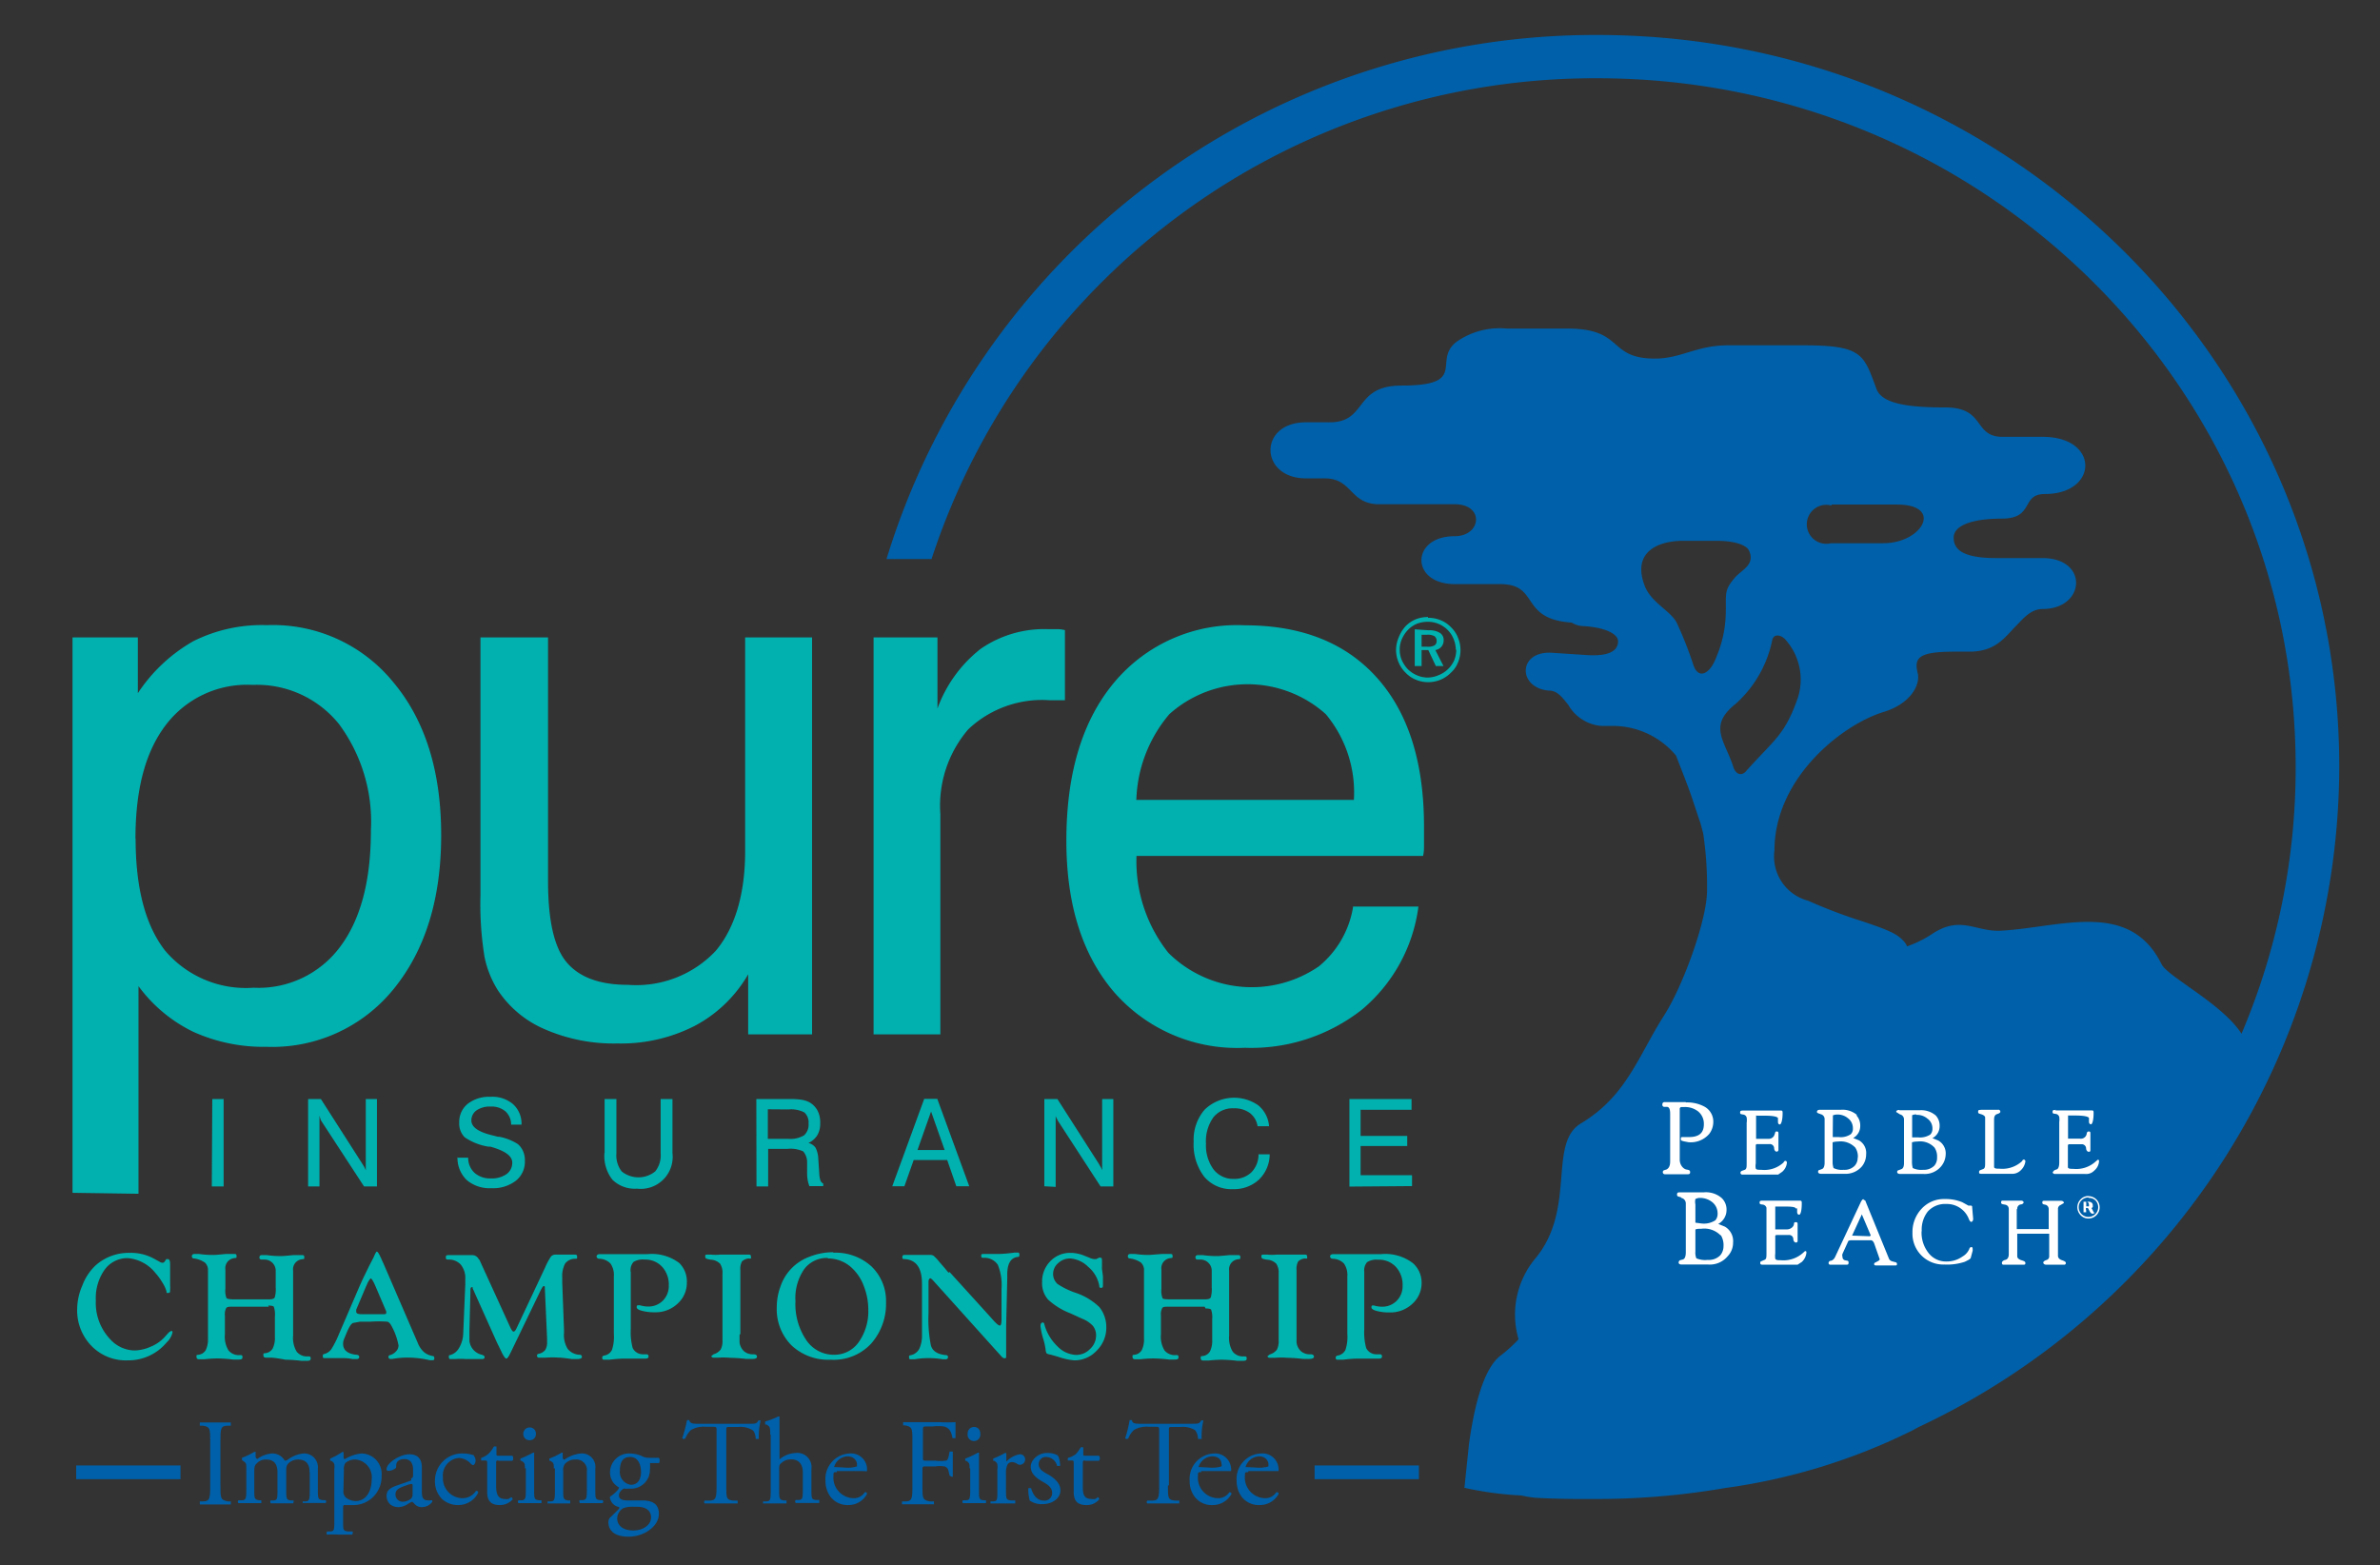 <svg id="Layer_1" data-name="Layer 1" xmlns="http://www.w3.org/2000/svg" xmlns:xlink="http://www.w3.org/1999/xlink" viewBox="0 0 149 98"><rect x="0" y="0" width="149" height="98" fill="#333333" stroke="none"/><defs><style>.cls-1,.cls-7{fill:none;}.cls-2{clip-path:url(#clip-path);}.cls-3{fill:#0060a9;}.cls-4{fill:#00b1b0;}.cls-4,.cls-5{fill-rule:evenodd;}.cls-5,.cls-8{fill:#fff;}.cls-6{fill:#00b3ae;}.cls-7{stroke:#0060a9;stroke-miterlimit:10;stroke-width:0.86px;}</style><clipPath id="clip-path"><rect class="cls-1" x="-13.43" y="-11.46" width="173.86" height="124.92"/></clipPath></defs><title>logo-pure</title><g class="cls-2"><g class="cls-2"><path class="cls-3" d="M91.68,93.15a21.18,21.18,0,0,0,3.57.48,7.44,7.44,0,0,0,.82.14s1.25.09,3.27.08l.68,0a47.29,47.29,0,0,0,8-.69,37.85,37.85,0,0,0,11.66-3.58l.45-.24A45.79,45.79,0,0,0,146.45,48c0-25.29-20.79-45.81-46.43-45.81A46.38,46.38,0,0,0,55.5,35h2.82A43.68,43.68,0,0,1,100,4.9c24.15,0,43.72,19.31,43.72,43.13a42.52,42.52,0,0,1-3.39,16.69c-1.19-1.86-4.58-3.55-5-4.34-2-4.08-6.36-2.31-10.06-2.11-1.61.08-2.53-1-4.35.23a7.17,7.17,0,0,1-1.53.75,1.05,1.05,0,0,0-.2-.32c-.38-.39-.65-.6-2.54-1.23a33,33,0,0,1-3.46-1.31,2.86,2.86,0,0,1-2.1-3.14c0-4.51,4.19-7.87,6.85-8.68,1.68-.52,2.29-1.69,2.12-2.42-.25-1,.09-1.35,2.33-1.35h.9c1.66,0,2.22-.9,2.93-1.62.37-.36.88-1.05,1.65-1.05,2.7,0,2.91-3.19,0-3.19h-2.89c-2,0-2.67-.48-2.67-1.28s1.26-1.19,3-1.19c2.09,0,1.18-1.54,2.71-1.54,3.35,0,3.44-3.58-.13-3.58h-2.51c-1.87,0-1.05-1.84-3.58-1.84-2.26,0-4-.21-4.33-1.18-.79-2.12-.86-2.71-4.51-2.71h-4.8c-1.94,0-2.92.83-4.55.83-3,0-1.89-1.88-5.49-1.88H94.32a4.69,4.69,0,0,0-3.12.82c-1.57,1.19.8,2.75-3.47,2.75-3,0-2.11,2.3-4.49,2.3H81.76c-3,0-2.92,3.51,0,3.51h1.17c1.76,0,1.55,1.62,3.42,1.62h4.72c1.88,0,1.68,2,0,2-2.77,0-2.78,3,0,3h2.84c2.52,0,1.18,2.19,4.49,2.41a1.45,1.45,0,0,0,.74.22c1.3.08,2.2.47,2.16,1s-.53.91-2,.81l-2.13-.14C95,40.73,95,43.1,97,43.24c.56,0,.91.58,1.17.87a2.64,2.64,0,0,0,2.08,1.34l.68,0a5.15,5.15,0,0,1,4,1.86c.38,1,.71,1.8,1,2.65.16.48.33,1,.53,1.59.06.21.11.41.17.64a22.57,22.57,0,0,1,.24,3.56c0,1.83-1.49,5.94-2.68,7.81-1.62,2.53-2.35,5.06-5.21,6.77-2.11,1.26-.25,5.4-2.91,8.52a5.49,5.49,0,0,0-1,5,8.94,8.94,0,0,1-1.1,1c-1.15.85-1.7,3.4-2,5.52m22.7-58.78h4.09c2.93,0,1.61,2.42-.86,2.42h-3.27A1.22,1.22,0,1,1,114.66,31.65ZM106,41.59a23.61,23.61,0,0,0-1-2.54c-.34-.77-1.55-1.26-2-2.29-.9-2.22.83-2.9,2.36-2.9h2.13c1.16,0,1.86.29,2,.6.43.91-.48,1.22-.89,1.72-.7.82-.52,1-.56,2.27a7.29,7.29,0,0,1-.57,2.64C107.07,42.22,106.31,42.59,106,41.59ZM108.51,48c-.53-1.64-1.6-2.55.16-3.94a7.31,7.31,0,0,0,2.27-3.93c.08-.52.61-.36.84-.08a3.75,3.75,0,0,1,.78,3.62c-.82,2.36-1.46,2.61-3.22,4.58C109.06,48.61,108.66,48.51,108.51,48Z"/><path class="cls-4" d="M8.49,52.51q0,4.63,1.84,7a6.63,6.63,0,0,0,5.54,2.33,6.36,6.36,0,0,0,5.43-2.57c1.28-1.71,1.92-4.13,1.92-7.27a10.28,10.28,0,0,0-2-6.67,6.6,6.6,0,0,0-5.41-2.45,6.39,6.39,0,0,0-5.43,2.51c-1.27,1.67-1.9,4-1.9,7.15M4.54,74.68V39.91H8.63v3.49a10.2,10.2,0,0,1,3.48-3.26,9.58,9.58,0,0,1,4.6-1,9.71,9.71,0,0,1,7.91,3.57q3,3.58,3,9.58t-3,9.66a9.77,9.77,0,0,1-7.92,3.59,10.7,10.7,0,0,1-4.6-.94,9.27,9.27,0,0,1-3.43-2.86v13ZM34.31,39.91V55.15c0,2.44.37,4.14,1.15,5.08s2.05,1.43,3.87,1.43a6.83,6.83,0,0,0,5.47-2.12C46,58.12,46.65,56,46.65,53.29V39.91h4.19V64.76h-4V61a8.39,8.39,0,0,1-3.35,3.23,10.13,10.13,0,0,1-4.84,1.1,10.8,10.8,0,0,1-4.52-.88A6.66,6.66,0,0,1,31.17,62a6.24,6.24,0,0,1-.84-2.11A20.76,20.76,0,0,1,30.08,56V39.91ZM54.69,64.76V39.91h4v4.45a8.35,8.35,0,0,1,2.71-3.74,7,7,0,0,1,4.18-1.23h.67a2.12,2.12,0,0,1,.42.06v4.39l-.37,0H65.7a6.72,6.72,0,0,0-5.08,1.82,7.34,7.34,0,0,0-1.75,5.29V64.76ZM71.13,50.08H84.76A7.66,7.66,0,0,0,83,44.71a7.34,7.34,0,0,0-9.79,0,8.68,8.68,0,0,0-2.07,5.41m13.54,6.64H88.8a10.1,10.1,0,0,1-3.56,6.47,11.22,11.22,0,0,1-7.31,2.37,10.22,10.22,0,0,1-8.17-3.47q-3-3.49-3-9.49,0-6.34,3-9.92a10,10,0,0,1,8.18-3.57c3.57,0,6.33,1.11,8.28,3.3s2.93,5.28,2.93,9.29v1.13c0,.25,0,.49-.06.72H71.15a9.22,9.22,0,0,0,2,6.07,7.41,7.41,0,0,0,9.42.84,6.06,6.06,0,0,0,2.14-3.72"/><path class="cls-4" d="M13.29,68.81H14v5.47h-.74Zm6,5.47V68.81h.8l2.56,4,.15.24.1.22V68.81h.7v5.47h-.81l-2.61-4a1.17,1.17,0,0,1-.11-.19L20,69.85v4.43Zm9.32-1.8h.7a1.27,1.27,0,0,0,.4.95,1.46,1.46,0,0,0,1,.35,1.63,1.63,0,0,0,1-.27.86.86,0,0,0,.36-.72c0-.42-.45-.74-1.37-1l-.13,0a3.68,3.68,0,0,1-1.47-.58,1.21,1.21,0,0,1-.35-.93,1.45,1.45,0,0,1,.53-1.17,2.16,2.16,0,0,1,1.42-.44,2,2,0,0,1,1.42.46,1.65,1.65,0,0,1,.53,1.28H32a1.11,1.11,0,0,0-.37-.84,1.35,1.35,0,0,0-.92-.29,1.46,1.46,0,0,0-.88.24.77.77,0,0,0-.32.63c0,.42.45.73,1.35.94l.31.08h.08a3.29,3.29,0,0,1,1.17.46,1.26,1.26,0,0,1,.33.45,1.37,1.37,0,0,1,.11.58,1.52,1.52,0,0,1-.56,1.26,2.32,2.32,0,0,1-1.53.47,2.21,2.21,0,0,1-1.54-.5,1.92,1.92,0,0,1-.59-1.44m9.21-.27V68.81h.74v3.4a1.64,1.64,0,0,0,.33,1.13,1.67,1.67,0,0,0,2.1,0,1.61,1.61,0,0,0,.34-1.13v-3.4h.74V72.2a2,2,0,0,1-2.22,2.22,2,2,0,0,1-1.54-.56,2.41,2.41,0,0,1-.5-1.66m10.23-2.75v1.85h1.27a1.66,1.66,0,0,0,1-.22.9.9,0,0,0,.28-.74.85.85,0,0,0-.26-.69,1.8,1.8,0,0,0-1-.19Zm-.72-.64h2.11a4.35,4.35,0,0,1,.76.05,1.67,1.67,0,0,1,.43.14,1.3,1.3,0,0,1,.53.53,1.63,1.63,0,0,1,.17.8,1.43,1.43,0,0,1-.18.74,1.29,1.29,0,0,1-.56.49.76.76,0,0,1,.45.3,1.71,1.71,0,0,1,.17.71l.06.9a1.63,1.63,0,0,0,.07.43.33.33,0,0,0,.18.2v.16h-.87a2.29,2.29,0,0,1-.14-.74v0l0-.72a1.06,1.06,0,0,0-.24-.71,1.88,1.88,0,0,0-1-.16h-1.2v2.35h-.73ZM57.44,72h1.7l-.85-2.41Zm-1.58,2.27,2-5.47h.82l2,5.47h-.81l-.57-1.64H57.2l-.58,1.64Zm9.52,0V68.81h.82l2.56,4,.14.24a.87.87,0,0,1,.1.22V68.81h.7v5.47h-.8l-2.6-4a1.26,1.26,0,0,1-.11-.19,2.13,2.13,0,0,1-.1-.21v4.43Zm13.39-2h.72a2.22,2.22,0,0,1-.68,1.59,2.29,2.29,0,0,1-1.63.59,2.21,2.21,0,0,1-1.8-.79,3.31,3.31,0,0,1-.65-2.18,2.88,2.88,0,0,1,.68-2,2.65,2.65,0,0,1,3.36-.28,1.88,1.88,0,0,1,.68,1.31h-.72a1.27,1.27,0,0,0-.49-.83,1.61,1.61,0,0,0-1-.29,1.53,1.53,0,0,0-1.28.57,2.58,2.58,0,0,0-.46,1.65,2.54,2.54,0,0,0,.47,1.6,1.55,1.55,0,0,0,1.27.6,1.53,1.53,0,0,0,1.1-.41,1.59,1.59,0,0,0,.45-1.11m5.69,2V68.81h3.89v.67H85.18v1.64H88.1v.63H85.18v1.83h3.22v.68Z"/><path class="cls-4" d="M89.37,39.74H89v.75h.36a.82.82,0,0,0,.44-.08.31.31,0,0,0,.14-.28.35.35,0,0,0-.14-.3.84.84,0,0,0-.45-.09m.08-.28a1.27,1.27,0,0,1,.71.16.52.52,0,0,1,.24.47.61.61,0,0,1-.14.4.63.63,0,0,1-.38.21l.51,1h-.48l-.47-1H89v1h-.43v-2.3Zm1.71,1.21A1.81,1.81,0,0,0,91,40a1.73,1.73,0,0,0-.37-.56,1.8,1.8,0,0,0-.57-.38,1.73,1.73,0,0,0-.68-.13,1.87,1.87,0,0,0-.67.12,1.73,1.73,0,0,0-.55.37,2,2,0,0,0-.39.58,1.59,1.59,0,0,0-.14.67,1.67,1.67,0,0,0,.13.66,2,2,0,0,0,.38.57,1.86,1.86,0,0,0,.57.38,1.68,1.68,0,0,0,.65.14,1.74,1.74,0,0,0,.68-.14,1.78,1.78,0,0,0,1-.94,1.85,1.85,0,0,0,.13-.66m-1.77-2a2,2,0,0,1,.79.15,1.87,1.87,0,0,1,.66.45,1.82,1.82,0,0,1,.43.65,2,2,0,0,1,0,1.54,1.69,1.69,0,0,1-.44.64,2,2,0,0,1-.66.45,2.08,2.08,0,0,1-.77.15,2,2,0,0,1-.76-.15,1.85,1.85,0,0,1-.66-.45,2,2,0,0,1-.59-1.42,2,2,0,0,1,.16-.77A2.31,2.31,0,0,1,88,39.2a2,2,0,0,1,.64-.43,2.11,2.11,0,0,1,.76-.14"/><path class="cls-5" d="M105.26,75a.35.35,0,0,1,.28.35V78.4c0,.24-.05.4-.17.45l-.19.05a.17.17,0,0,0-.09.14c0,.08.06.13.2.13h1.65a1.45,1.45,0,0,0,1.23-.53,1.21,1.21,0,0,0,.33-.84,1.05,1.05,0,0,0-.51-1l-.42-.17h0a1,1,0,0,0,.52-.87,1,1,0,0,0-.29-.74,1.5,1.5,0,0,0-1.12-.37h-1.47c-.15,0-.22,0-.22.14s.09.11.26.18m.89,1.58V75.41a.87.87,0,0,1,0-.34s.13-.07.26-.07a1.22,1.22,0,0,1,.79.26.89.89,0,0,1,.34.72.6.6,0,0,1-.14.42,1.31,1.31,0,0,1-.87.2Zm1.58.76a1.2,1.2,0,0,1,.18.72.88.88,0,0,1-.2.56,1,1,0,0,1-.79.29,1.4,1.4,0,0,1-.71-.1.94.94,0,0,1-.06-.42V77c0-.05.13-.07.38-.07a1.42,1.42,0,0,1,1.21.43"/><path class="cls-5" d="M112.51,75.64l0,.24c0,.11.05.17.13.17s.16-.23.16-.71c0-.11,0-.17-.12-.17H110.4c-.17,0-.24,0-.24.12s.07.11.21.13a.27.27,0,0,1,.22.2l0,.32v2.51c0,.25,0,.39-.13.43l-.18.08c-.05,0-.08.05-.08.1s0,.12.13.12h1.9l.31,0,.26-.17a.91.91,0,0,0,.29-.57c0-.08,0-.11-.09-.11l-.12.11a1.84,1.84,0,0,1-1.4.46c-.18,0-.3,0-.34-.1a1.32,1.32,0,0,1,0-.32V77.37l.05-.05h.8a.26.26,0,0,1,.28.24c0,.16.1.23.15.23a.1.1,0,0,0,.12-.12v-1c0-.11,0-.15-.12-.15s-.09.05-.12.17-.2.28-.43.28h-.73V75.81c0-.17,0-.25,0-.27l.42,0c.52,0,.83,0,.89.14"/><path class="cls-5" d="M116.66,75.08c-.05,0-.1.06-.16.17l-1.62,3.46a.44.44,0,0,1-.23.22c-.12,0-.17.08-.17.13a.1.1,0,0,0,.11.12h1c.09,0,.14,0,.14-.13s-.06-.11-.19-.14a.21.21,0,0,1-.19-.23.26.26,0,0,1,0-.18l.35-.77c0-.05.1-.08.21-.08h1.21c.09,0,.16.07.21.19l.35,1c0,.05-.06.09-.17.15s-.18.07-.18.15.06.09.18.09h1.12c.09,0,.13,0,.13-.09a.1.1,0,0,0-.08-.11l-.22-.06a.32.32,0,0,1-.19-.14l-1.47-3.6c0-.05-.06-.1-.11-.1m-.74,2.23,0,0,.61-1.33.56,1.32-.06.05Z"/><path class="cls-5" d="M120.31,77.07a1.83,1.83,0,0,1,.38-1.22,1.46,1.46,0,0,1,1.16-.47,1.47,1.47,0,0,1,1.41.94h0c.05.12.1.18.15.18s.12-.06.12-.19l-.06-.7c0-.08,0-.13-.11-.13l-.13,0-.38-.21a2.72,2.72,0,0,0-1.1-.2,1.89,1.89,0,0,0-1.45.61,2.12,2.12,0,0,0-.57,1.49,1.93,1.93,0,0,0,2,2A3.48,3.48,0,0,0,123,79c.24-.11.37-.19.38-.25l.12-.45c0-.15,0-.22-.07-.22a.13.13,0,0,0-.14.11,1,1,0,0,1-.43.48,1.7,1.7,0,0,1-1,.31,1.38,1.38,0,0,1-1.16-.58,2.05,2.05,0,0,1-.4-1.3"/><path class="cls-5" d="M126.29,75.7a.27.27,0,0,1,.2-.29c.13,0,.2-.09.2-.13s-.05-.11-.16-.11h-1.12c-.08,0-.13,0-.13.11s.07.11.24.14.24.14.24.29v2.81c0,.2-.08.33-.22.36s-.21.12-.21.17,0,.13.09.13h1.25c.08,0,.13,0,.13-.1s-.09-.13-.25-.18-.26-.13-.26-.25V77.29l0-.05h2v1.41a.23.23,0,0,1-.18.24c-.14.05-.19.11-.19.16s.05.13.18.13h1.11a.1.1,0,0,0,.12-.12c0-.06-.09-.11-.24-.16s-.25-.14-.25-.28V75.7a.26.26,0,0,1,.17-.26l.2-.12c0-.08-.06-.14-.2-.14h-1c-.11,0-.15,0-.15.11s.07.11.21.14a.28.28,0,0,1,.19.28v1.24h-2l0,0V75.7"/><path class="cls-5" d="M105.52,69h-1.31c-.09,0-.14.06-.14.16a.13.13,0,0,0,.11.14l.18,0c.14,0,.2.16.2.42v3c0,.25-.07.42-.23.5l-.16.05a.12.12,0,0,0-.07.12c0,.08.06.13.15.13h1.33c.15,0,.23,0,.23-.13s-.08-.14-.24-.17-.41-.25-.41-.62V69.44a.12.12,0,0,1,.09-.13h.2a1.33,1.33,0,0,1,.87.28,1,1,0,0,1,.35.8c0,.54-.3.8-.93.8l-.4,0c-.07,0-.11,0-.11.12s.06.11.2.15l.26.05A1.53,1.53,0,0,0,107,71a1.23,1.23,0,0,0,.26-.72,1.07,1.07,0,0,0-.56-1,2.31,2.31,0,0,0-1.14-.26"/><path class="cls-5" d="M110,69.85l.42,0c.54,0,.83.05.89.15l0,.24c0,.11.05.16.12.16s.17-.23.17-.7c0-.11,0-.17-.1-.17h-2.32c-.17,0-.24,0-.24.12s.06.1.19.13a.25.25,0,0,1,.22.19,1,1,0,0,1,0,.32v2.52c0,.25,0,.38-.12.43l-.19.07a.14.14,0,0,0-.08.11.12.12,0,0,0,.13.12H111l.32,0,.26-.18a.86.86,0,0,0,.29-.57c0-.07-.05-.11-.09-.11s-.06,0-.13.11a1.77,1.77,0,0,1-1.39.45c-.18,0-.3,0-.34-.08a.86.86,0,0,1,0-.32V71.68l.05-.05h.8a.27.27,0,0,1,.3.24c0,.15.08.23.15.23a.11.11,0,0,0,.12-.12V71c0-.11,0-.16-.11-.16s-.08.06-.13.18a.38.38,0,0,1-.41.28h-.75V70.12l0-.28"/><path class="cls-5" d="M116.26,69.81a1.39,1.39,0,0,0-1-.33h-1.32c-.12,0-.19.05-.19.13s.07.08.24.15a.31.31,0,0,1,.24.32v2.71c0,.23-.06.36-.16.4l-.16.06c-.06,0-.09.06-.09.12s.06.12.18.12h1.47a1.34,1.34,0,0,0,1.1-.47,1.2,1.2,0,0,0,.26-.75.91.91,0,0,0-.44-.87l-.37-.15h0a.85.85,0,0,0,.44-.76.93.93,0,0,0-.24-.66m-1.47,0s.12-.05.25-.05a1,1,0,0,1,.69.23.77.77,0,0,1,.31.63.48.48,0,0,1-.13.37,1.13,1.13,0,0,1-.76.18l-.37,0V71Zm1.55,2.64a.74.74,0,0,1-.18.51.88.88,0,0,1-.7.26,1.18,1.18,0,0,1-.63-.11s-.06-.16-.06-.36V71.52s.13-.05.34-.05a1.27,1.27,0,0,1,1.08.38,1,1,0,0,1,.16.62"/><path class="cls-5" d="M118.92,69.49c-.14,0-.21.05-.21.13l.24.15a.32.32,0,0,1,.25.32v2.71c0,.23-.05.36-.17.4l-.15.06c-.07,0-.11.06-.11.12s.06.12.19.12h1.47a1.33,1.33,0,0,0,1.09-.47,1.23,1.23,0,0,0,.29-.75.92.92,0,0,0-.46-.87l-.37-.15h0a.85.85,0,0,0,.45-.76.93.93,0,0,0-.24-.66,1.4,1.4,0,0,0-1-.33h-1.3m1.08.29a1,1,0,0,1,.69.23.75.75,0,0,1,.32.63.52.52,0,0,1-.13.37,1.19,1.19,0,0,1-.77.18l-.37,0V69.82s.12-.05.25-.05m-.26,1.75s.12-.05.35-.05a1.22,1.22,0,0,1,1.06.38,1,1,0,0,1,.16.62.74.74,0,0,1-.17.51.92.92,0,0,1-.7.26,1.23,1.23,0,0,1-.65-.11s-.05-.16-.05-.36Z"/><path class="cls-5" d="M124,69.49c-.11,0-.16,0-.16.12s.08.11.22.16.22.12.22.2v2.79c0,.25,0,.38-.12.43l-.18.07a.12.12,0,0,0-.08.11c0,.07,0,.12.13.12h1.89a.75.75,0,0,0,.58-.21.93.93,0,0,0,.3-.57c0-.07-.06-.11-.09-.11s-.07,0-.13.11a1.82,1.82,0,0,1-1.4.46c-.18,0-.3,0-.34-.09l0-.32V70.08c0-.18.06-.29.19-.33s.2-.09.2-.14a.12.12,0,0,0-.14-.13H124"/><path class="cls-5" d="M128.73,69.49c-.16,0-.23,0-.23.12s.06.11.2.13a.26.26,0,0,1,.22.19,1.13,1.13,0,0,1,0,.32v2.52c0,.25-.05.38-.13.43l-.18.07-.1.11c0,.07.05.12.14.12h1.9a.69.69,0,0,0,.56-.21.83.83,0,0,0,.3-.57c0-.07,0-.11-.08-.11l-.13.11a1.8,1.8,0,0,1-1.4.46c-.18,0-.3,0-.34-.09l0-1.4.05-.05h.79a.27.27,0,0,1,.3.24c0,.15.09.23.16.23s.11,0,.11-.12V71c0-.11,0-.16-.1-.16s-.12.06-.14.18a.37.37,0,0,1-.41.27h-.75V70.12c0-.17,0-.25,0-.28l.41,0c.53,0,.83.05.9.15l0,.24c0,.11.06.16.13.16s.16-.23.16-.7c0-.11,0-.17-.11-.17h-2.32"/><path class="cls-3" d="M13.16,90.26c0-.8,0-.94-.47-1h-.18v-.2c.38,0,.64,0,1,0s.55,0,.94,0v.2h-.18c-.46,0-.47.17-.47,1V93c0,.8,0,.91.47,1l.18,0v.19l-.94,0-1,0V94l.18,0c.44,0,.47-.16.47-1V90.26"/><path class="cls-3" d="M19.38,92.17c0-.52-.23-.79-.72-.79a.83.83,0,0,0-.63.27c-.09.11-.11.19-.11.46v1.16c0,.55,0,.63.28.67l.16,0c.06,0,0,.16,0,.18l-.72,0-.69,0s-.07-.15,0-.18l.14,0c.28,0,.28-.11.28-.67v-1.1c0-.51-.22-.79-.7-.79a.76.76,0,0,0-.63.28c-.09.09-.12.19-.12.43v1.17c0,.55,0,.62.3.67l.14,0v.18l-.69,0-.74,0a.12.12,0,0,1,0-.18l.19,0c.28,0,.3-.11.3-.67V91.93c0-.3,0-.33-.21-.47l-.06-.05v-.14a4.75,4.75,0,0,0,.77-.37l.09,0a2.48,2.48,0,0,0,0,.36l.09.09A1.82,1.82,0,0,1,17,91a.89.89,0,0,1,.82.44A.23.23,0,0,0,18,91.4,1.94,1.94,0,0,1,19,91a.86.86,0,0,1,.9.94v1.31c0,.55,0,.63.3.67l.18,0a.12.12,0,0,1,0,.18l-.73,0-.7,0V94l.14,0c.28,0,.3-.11.3-.67v-1.1"/><path class="cls-3" d="M20.94,91.93c0-.3,0-.33-.2-.47l-.07,0v-.14a4.49,4.49,0,0,0,.75-.41l.09,0c0,.14,0,.26,0,.36l.06.1A2.39,2.39,0,0,1,22.63,91a1.28,1.28,0,0,1,1.26,1.39A1.78,1.78,0,0,1,22,94.23l-.42,0c-.06,0-.1,0-.1.21v.8c0,.53,0,.6.28.64l.3,0c.06,0,0,.17,0,.2-.36,0-.58,0-.85,0a6.34,6.34,0,0,0-.72,0c-.05,0-.07-.16,0-.2l.16,0c.28,0,.28-.11.28-.65V91.93m.57,1.42a.49.49,0,0,0,.22.46,1.08,1.08,0,0,0,.55.17c.62,0,1-.58,1-1.37a1.11,1.11,0,0,0-1-1.23.91.91,0,0,0-.65.22.7.7,0,0,0-.09.44Z"/><path class="cls-3" d="M25.74,92.55c.11,0,.12-.11.12-.22V92c0-.27-.09-.65-.56-.65-.21,0-.47.1-.49.34s0,.21-.07.25a.76.76,0,0,1-.43.15.1.1,0,0,1-.11-.1c0-.41.86-.94,1.42-.94s.81.32.79.89l0,1.32c0,.36,0,.67.35.67a.46.46,0,0,0,.2,0l.1,0,0,.1a.81.81,0,0,1-.64.33.58.58,0,0,1-.49-.23l-.12-.11a1.22,1.22,0,0,0-.3.16,1.19,1.19,0,0,1-.54.18.84.84,0,0,1-.54-.17.76.76,0,0,1-.23-.53c0-.3.15-.48.63-.65l.91-.32m-.47,1.33a.85.85,0,0,0,.46-.19c.1-.1.1-.2.1-.36l0-.46c0-.07,0-.1-.09-.1a1.51,1.51,0,0,0-.31.09c-.44.15-.67.26-.67.56a.45.45,0,0,0,.48.46"/><path class="cls-3" d="M29.66,91.14a.42.42,0,0,1,.11.31c0,.14-.07.28-.17.28l-.1-.06a1.08,1.08,0,0,0-.77-.39,1.1,1.1,0,0,0-1,1.22,1.24,1.24,0,0,0,1.22,1.3,1,1,0,0,0,.85-.46c.06,0,.12,0,.14.11a1.39,1.39,0,0,1-1.27.78,1.49,1.49,0,0,1-1-.38,1.57,1.57,0,0,1-.44-1.14A1.7,1.7,0,0,1,29,91a2,2,0,0,1,.68.12"/><path class="cls-3" d="M31.2,91.44c-.12,0-.14,0-.14.18V93c0,.44.06.85.55.85a.53.53,0,0,0,.21,0,1.36,1.36,0,0,0,.18-.11c.06,0,.1.09.09.14a1.07,1.07,0,0,1-.8.35c-.65,0-.79-.37-.79-.83V91.66c0-.21,0-.22-.16-.22h-.22v-.16A1.34,1.34,0,0,0,30.6,91a1.81,1.81,0,0,0,.32-.44l.16,0V91c0,.14,0,.14.14.14h.85c.09.07.07.28,0,.32H31.2"/><path class="cls-3" d="M32.86,91.93c0-.3,0-.33-.21-.47l-.07,0v-.14a6.56,6.56,0,0,0,.79-.37l.07,0c0,.26,0,.63,0,.94v1.37c0,.56,0,.63.3.67l.16,0v.18l-.72,0-.72,0a.13.13,0,0,1,0-.18l.16,0c.28,0,.3-.11.3-.67V91.93m.63-2.17a.38.38,0,0,1-.41.41.38.38,0,0,1-.38-.38.4.4,0,0,1,.41-.42.38.38,0,0,1,.38.39"/><path class="cls-3" d="M34.67,91.93c0-.3,0-.33-.21-.47l-.07,0v-.14a4.87,4.87,0,0,0,.77-.37l.07,0c0,.18,0,.3,0,.36l.09.09A2.09,2.09,0,0,1,36.37,91a.84.84,0,0,1,.9.94v1.31c0,.55,0,.63.28.67l.17,0a.12.12,0,0,1,0,.19l-.72,0-.7,0s-.07-.15,0-.19l.14,0c.28,0,.3-.11.3-.67V92.13a.66.66,0,0,0-.72-.75.84.84,0,0,0-.65.27.63.63,0,0,0-.11.46v1.16c0,.55,0,.62.3.67l.14,0v.19l-.7,0-.72,0V94l.16,0c.28,0,.3-.11.3-.67V91.93"/><path class="cls-3" d="M41.25,91.29c.07,0,.06.3,0,.31h-.56a2.07,2.07,0,0,1,0,.39,1.18,1.18,0,0,1-1.28,1.21,2.33,2.33,0,0,1-.33,0c-.09,0-.33.2-.33.42s.17.32.53.32l.9,0c.43,0,1.07.07,1.07.84s-.91,1.43-1.9,1.43-1.26-.49-1.26-.88a.46.46,0,0,1,.07-.28l.52-.51c.07-.07.13-.14.06-.19a.7.7,0,0,1-.56-.6s0-.06.12-.12a2.53,2.53,0,0,0,.39-.36l.07-.14a1.06,1.06,0,0,1-.57-.93A1.19,1.19,0,0,1,39.43,91a2,2,0,0,1,.73.15.88.88,0,0,0,.47.12h.62m-1.59,3.07a1.54,1.54,0,0,0-.65.09.77.77,0,0,0-.37.64c0,.41.33.75,1,.75s1.12-.38,1.12-.81-.32-.67-.86-.67Zm.47-2.17c0-.52-.21-.95-.68-.95s-.64.33-.64.85a.8.8,0,0,0,.69.89c.42,0,.63-.33.63-.79"/><path class="cls-3" d="M45.47,93c0,.8,0,.91.46.95l.25,0v.18l-1,0-1.06,0a.12.12,0,0,1,0-.18l.27,0c.43,0,.47-.15.47-.95V89.58c0-.23,0-.25-.22-.25H44.2a1.58,1.58,0,0,0-.94.2,1.37,1.37,0,0,0-.35.52.14.14,0,0,1-.2,0,9,9,0,0,0,.3-1.14h.14c.05.25.31.23.65.23h3.09c.41,0,.48,0,.59-.21l.14,0a4.38,4.38,0,0,0-.11,1.16h-.2c0-.2-.07-.47-.2-.55a1.43,1.43,0,0,0-.88-.2h-.54c-.23,0-.22,0-.22.26V93"/><path class="cls-3" d="M48.22,89.82c0-.44,0-.49-.23-.63l-.09,0V89a4.93,4.93,0,0,0,.83-.32l.07,0c0,.22,0,.6,0,.94v1.6c0,.07,0,.14,0,.15a1.67,1.67,0,0,1,1-.4.89.89,0,0,1,1,1v1.27c0,.55,0,.64.28.67l.21,0v.19l-.77,0-.7,0a.13.13,0,0,1,0-.19l.16,0c.27,0,.28-.11.28-.67V92.18c0-.48-.23-.81-.73-.81a.86.86,0,0,0-.59.21c-.14.11-.16.15-.16.42v1.27c0,.55,0,.63.3.67l.16,0v.19l-.72,0-.75,0V94l.18,0c.28,0,.3-.11.3-.67V89.82"/><path class="cls-3" d="M52.39,92.17c-.2,0-.21,0-.21.21a1.29,1.29,0,0,0,1.27,1.42.81.81,0,0,0,.69-.37.1.1,0,0,1,.14.1,1.31,1.31,0,0,1-1.18.7A1.35,1.35,0,0,1,52,93.72a1.65,1.65,0,0,1-.32-1A1.59,1.59,0,0,1,53.19,91a1,1,0,0,1,1.09.9c0,.11,0,.17,0,.2s-.12,0-.44,0H52.39m.47-.22a2,2,0,0,0,.79-.07s0,0,0-.15-.15-.48-.59-.48a.9.9,0,0,0-.84.67l.05,0Z"/><path class="cls-3" d="M57.78,91.24c0,.21,0,.21.25.21h.52a2.39,2.39,0,0,0,.64,0c.09,0,.15-.06.2-.26l.06-.31h.2c0,.19,0,.48,0,.77s0,.57,0,.74-.14,0-.2,0l-.07-.3a.35.35,0,0,0-.25-.28,2.05,2.05,0,0,0-.58,0H58c-.23,0-.25,0-.25.21V93c0,.8,0,.91.46,1l.26,0v.18l-1,0-1,0V94l.19,0c.44,0,.46-.15.46-1V90.24c0-.8,0-.91-.46-1h-.12v-.2c.32,0,.58,0,.89,0h1.39a9.86,9.86,0,0,0,1,0c0,.36,0,.72,0,1l-.19,0c-.06-.35-.16-.63-.53-.73a3,3,0,0,0-.74,0H58c-.22,0-.22,0-.22.31v1.6"/><path class="cls-3" d="M60.7,91.93c0-.3,0-.33-.21-.47l-.06,0v-.14a5.17,5.17,0,0,0,.79-.37l.07,0c0,.26,0,.63,0,.94v1.37c0,.56,0,.63.28.67l.16,0v.18l-.72,0-.72,0a.12.12,0,0,1,0-.18l.15,0c.28,0,.3-.11.3-.67V91.93m.63-2.17a.4.4,0,1,1-.79,0,.4.4,0,0,1,.41-.42.38.38,0,0,1,.38.39"/><path class="cls-3" d="M62.45,91.93c0-.3,0-.33-.2-.47l-.07,0v-.14a6.25,6.25,0,0,0,.77-.37L63,91v.44l0,.07a1.54,1.54,0,0,1,.84-.46.32.32,0,0,1,.34.3.34.34,0,0,1-.33.36.3.3,0,0,1-.17-.06.6.6,0,0,0-.33-.11.32.32,0,0,0-.27.15,1.17,1.17,0,0,0-.1.58v1c0,.55,0,.64.31.67l.27,0v.19l-.85,0-.7,0V94l.15,0c.28,0,.28-.11.28-.67V91.93"/><path class="cls-3" d="M66.25,91.16a1.61,1.61,0,0,1,.12.62l-.19,0a.72.72,0,0,0-.67-.56.44.44,0,0,0-.48.46c0,.32.31.48.58.63s.78.49.78,1-.53.86-1.1.86a1.31,1.31,0,0,1-.82-.22,2.38,2.38,0,0,1-.09-.78h.17c.12.42.37.78.8.78a.47.47,0,0,0,.52-.48c0-.36-.31-.54-.59-.7-.44-.25-.75-.52-.75-.94s.46-.86,1-.86a1.3,1.3,0,0,1,.67.14"/><path class="cls-3" d="M67.93,91.44c-.12,0-.14,0-.14.18V93c0,.44,0,.85.55.85a.57.57,0,0,0,.21,0c.06,0,.16-.11.19-.11s.09.09.07.14a1,1,0,0,1-.8.35c-.65,0-.79-.37-.79-.83V91.66c0-.21,0-.22-.16-.22h-.21l0-.16a1.4,1.4,0,0,0,.49-.23,2.17,2.17,0,0,0,.32-.44l.16,0V91c0,.14,0,.14.14.14h.84a.25.25,0,0,1,0,.32h-.86"/><path class="cls-3" d="M73.12,93c0,.8,0,.91.46.95l.25,0,0,.18-1,0-1,0a.12.12,0,0,1,0-.18l.27,0c.43,0,.47-.15.47-.95V89.58c0-.23,0-.25-.22-.25h-.42a1.56,1.56,0,0,0-.94.2,1.36,1.36,0,0,0-.35.52.14.14,0,0,1-.2,0,7.22,7.22,0,0,0,.28-1.14h.15c0,.25.3.23.65.23h3.09c.41,0,.47,0,.59-.21l.14,0a4.38,4.38,0,0,0-.11,1.16H75a.9.9,0,0,0-.18-.55,1.48,1.48,0,0,0-.89-.2h-.53c-.23,0-.22,0-.22.26V93"/><path class="cls-3" d="M75.2,92.17c-.2,0-.2,0-.2.21a1.28,1.28,0,0,0,1.26,1.42.83.83,0,0,0,.7-.37c.07,0,.12,0,.14.1a1.34,1.34,0,0,1-1.2.7,1.32,1.32,0,0,1-1.1-.51,1.58,1.58,0,0,1-.32-1A1.59,1.59,0,0,1,76,91a1,1,0,0,1,1.07.9.51.51,0,0,1,0,.2s-.14,0-.46,0H75.2m.47-.22a2.09,2.09,0,0,0,.8-.07.21.21,0,0,0,0-.15c0-.21-.14-.48-.58-.48a.91.91,0,0,0-.85.67s0,0,.06,0Z"/><path class="cls-3" d="M78.15,92.17c-.2,0-.21,0-.21.21a1.29,1.29,0,0,0,1.27,1.42.81.81,0,0,0,.69-.37.11.11,0,0,1,.15.1,1.34,1.34,0,0,1-1.2.7,1.36,1.36,0,0,1-1.11-.51,1.65,1.65,0,0,1-.32-1A1.59,1.59,0,0,1,78.95,91a1,1,0,0,1,1.09.9.53.53,0,0,1,0,.2s-.14,0-.46,0H78.15m.47-.22a2,2,0,0,0,.79-.07s0,0,0-.15-.15-.48-.58-.48a.91.91,0,0,0-.85.67l0,0Z"/><path class="cls-6" d="M8.12,78.44a3,3,0,0,1,1.55.38L10,79a.34.34,0,0,0,.17.06.16.16,0,0,0,.14-.08l.1-.15.09,0c.1,0,.15.1.15.31v.78l0,.36,0,.21a1.58,1.58,0,0,1,0,.28c0,.12,0,.18-.13.18s-.08,0-.1-.11a2.07,2.07,0,0,0-.26-.55,3.64,3.64,0,0,0-.43-.59A2.47,2.47,0,0,0,8,78.77a1.75,1.75,0,0,0-1.46.74A3.07,3.07,0,0,0,6,81.42a3.3,3.3,0,0,0,.92,2.45,2.1,2.1,0,0,0,1.5.68,2.59,2.59,0,0,0,1-.23,2.39,2.39,0,0,0,.85-.57l.31-.34.13-.08c.06,0,.09,0,.09.1a1.25,1.25,0,0,1-.37.62A3.11,3.11,0,0,1,8,85.17a3,3,0,0,1-2.26-.89A3.18,3.18,0,0,1,4.83,82a3.79,3.79,0,0,1,.33-1.53A3.34,3.34,0,0,1,6,79.21a3.11,3.11,0,0,1,2.09-.77"/><path class="cls-6" d="M16.83,81.81H14.58c-.23,0-.36,0-.42.09a.82.82,0,0,0-.08.46v1.18a1.66,1.66,0,0,0,.22,1,.83.83,0,0,0,.72.3c.11,0,.16,0,.16.13s-.08.15-.25.15l-.34,0a8.77,8.77,0,0,0-1-.07,7.79,7.79,0,0,0-.78.05l-.36,0c-.1,0-.15-.05-.15-.16s0-.11.12-.12a.61.61,0,0,0,.46-.29,1.51,1.51,0,0,0,.14-.73V79.56a.64.64,0,0,0-.19-.51,1.56,1.56,0,0,0-.69-.26c-.09,0-.13-.07-.13-.14s.05-.14.15-.14l.31,0a5.88,5.88,0,0,0,.9.06q.18,0,.75-.06l.52,0c.11,0,.17,0,.17.13s0,.11-.14.13a.63.63,0,0,0-.56.71v1.22a1.23,1.23,0,0,0,.07.57q.07.08.46.08h2.21q.29,0,.35-.12a1.8,1.8,0,0,0,.06-.64v-1a.7.7,0,0,0-.67-.73l-.22,0c-.09,0-.13-.06-.13-.14s.05-.14.15-.14l.31,0a6,6,0,0,0,.91.06q.18,0,.75-.06l.52,0c.11,0,.17,0,.17.13s0,.11-.14.13a.63.63,0,0,0-.56.71v4.07a1.68,1.68,0,0,0,.22,1,.81.81,0,0,0,.7.3c.12,0,.18,0,.18.13s-.08.15-.25.15l-.33,0a8.87,8.87,0,0,0-1-.07A7.83,7.83,0,0,0,17,85l-.36,0c-.1,0-.15-.05-.15-.16s0-.11.12-.12a.61.61,0,0,0,.46-.29,1.5,1.5,0,0,0,.14-.73v-1.3a1.42,1.42,0,0,0-.06-.56c0-.07-.16-.1-.36-.1"/><path class="cls-6" d="M24,79.09l2.16,5a1.5,1.5,0,0,0,.38.56,1.18,1.18,0,0,0,.56.25c.06,0,.09.05.09.13s0,.13-.11.13l-.18,0A6.1,6.1,0,0,0,25.68,85a5.34,5.34,0,0,0-1.11.08l-.12,0a.12.12,0,0,1-.13-.14s0-.08.1-.1a.78.78,0,0,0,.38-.24.54.54,0,0,0,.15-.36,4,4,0,0,0-.41-1.17c-.09-.18-.18-.29-.28-.32a7.48,7.48,0,0,0-1.09,0h-.64l-.43.08c-.12.05-.25.26-.4.62l-.15.36a.8.8,0,0,0-.07.32q0,.6.83.69c.12,0,.18.06.18.14s-.06.13-.17.13l-.24,0a2.91,2.91,0,0,0-.56-.06l-.72,0-.46,0c-.09,0-.13,0-.13-.12s0-.11.13-.15a.78.78,0,0,0,.41-.3,6,6,0,0,0,.46-.91l1.29-3,.22-.49.44-.9.23-.44h0q.15-.36.2-.36c.05,0,.14.13.26.4l.11.25m.18,3-.62-1.45q-.22-.52-.32-.52s-.11.11-.21.34l-.09.2L22.3,82l0,.12c0,.11.11.16.34.16H24c.12,0,.18,0,.18-.1l0-.08Z"/><path class="cls-6" d="M30,78.84l1.94,4.25q.13.28.21.28c.06,0,.12-.07.18-.19l1.79-3.81a4.32,4.32,0,0,1,.36-.68.35.35,0,0,1,.29-.14h.49l.48,0h.22c.11,0,.17,0,.17.14s0,.11-.13.12a.77.77,0,0,0-.62.3,1.67,1.67,0,0,0-.18.89v.32l.11,2.94v.19a1.64,1.64,0,0,0,.23,1,1,1,0,0,0,.76.37c.09,0,.13.06.13.14s-.11.13-.32.13l-.3,0Q35.2,85,35,85a6,6,0,0,0-.83,0l-.43,0a.11.11,0,0,1-.12-.12c0-.06,0-.1.14-.13a.65.65,0,0,0,.38-.24.89.89,0,0,0,.11-.49c0-.1,0-.18,0-.22l-.14-3.15c0-.09,0-.13-.06-.13s-.11.09-.2.26L32,84.62l-.07.14q-.14.29-.23.3c-.07,0-.19-.17-.35-.52l-.24-.49-1.52-3.39,0-.07-.06,0c-.05,0-.08.07-.08.19v.15l-.06,2.39v.19l0,.45a1,1,0,0,0,.74.85q.21.05.21.16c0,.08-.06.12-.17.12l-.3,0-.34,0-.37,0a3.92,3.92,0,0,0-.67,0l-.24,0c-.1,0-.15,0-.15-.13s0-.1.11-.13a.91.91,0,0,0,.53-.44A1.88,1.88,0,0,0,29,83.5l.13-3.11v-.32a1.33,1.33,0,0,0-.28-.89,1,1,0,0,0-.76-.32c-.12,0-.18,0-.18-.14s.07-.14.2-.14h.11l.27,0h.19l.44,0,.42,0a.46.46,0,0,1,.45.3"/><path class="cls-6" d="M39.49,79.62v3.59a3.8,3.8,0,0,0,.12,1.19.71.71,0,0,0,.66.39l.2,0a.12.12,0,0,1,.13.14c0,.09-.06.13-.18.13H40l-.74,0h-.18a8.17,8.17,0,0,0-.92.07l-.3,0c-.1,0-.15,0-.16-.12a.13.13,0,0,1,.12-.14.66.66,0,0,0,.49-.35,2.58,2.58,0,0,0,.12-1V79.91a1.24,1.24,0,0,0-.21-.8,1,1,0,0,0-.69-.3c-.12,0-.18-.07-.18-.15s.07-.14.2-.14h.22q.52,0,1.21,0h.54l.53,0,.48,0a2.84,2.84,0,0,1,2,.56A1.61,1.61,0,0,1,43,80.3a1.74,1.74,0,0,1-.58,1.32,2,2,0,0,1-1.42.54,3,3,0,0,1-.8-.09q-.34-.09-.34-.22c0-.09,0-.13.12-.13h.08a1.8,1.8,0,0,0,.5.08,1.27,1.27,0,0,0,.94-.37,1.29,1.29,0,0,0,.37-.95,1.65,1.65,0,0,0-.42-1.17,1.43,1.43,0,0,0-1.09-.45,1.11,1.11,0,0,0-.7.15.78.78,0,0,0-.18.6"/><path class="cls-6" d="M46.3,83.57l0,.47a.9.9,0,0,0,.28.56.84.84,0,0,0,.58.19q.23,0,.23.15t-.31.14l-.38,0a9.25,9.25,0,0,0-1-.07A4.46,4.46,0,0,0,45,85l-.34,0a.13.13,0,0,1-.13-.1v0l.14-.11a.86.86,0,0,0,.45-.3,1.16,1.16,0,0,0,.11-.59V79.74a1,1,0,0,0-.15-.62.87.87,0,0,0-.55-.25,1.25,1.25,0,0,1-.31-.07.13.13,0,0,1-.07-.12c0-.09,0-.13.11-.13l.26,0a3,3,0,0,0,.57,0l.66,0,.35,0,.75,0c.1,0,.16,0,.16.12a.19.19,0,0,1,0,.12.2.2,0,0,1-.12,0,.68.68,0,0,0-.44.19,1,1,0,0,0-.1.54v4"/><path class="cls-6" d="M52.17,78.43a3.34,3.34,0,0,1,2.39.86,3,3,0,0,1,.91,2.26,3.75,3.75,0,0,1-.94,2.58,3.19,3.19,0,0,1-2.52,1,3.36,3.36,0,0,1-2.46-.9,3.21,3.21,0,0,1-.92-2.4,3.72,3.72,0,0,1,.23-1.28,3,3,0,0,1,1.8-1.86,4,4,0,0,1,1.51-.29m-.34.36a1.76,1.76,0,0,0-1.49.71,3.19,3.19,0,0,0-.54,2,4,4,0,0,0,.67,2.42,2.07,2.07,0,0,0,1.75.93A1.86,1.86,0,0,0,53.78,84,3.34,3.34,0,0,0,54.36,82a4,4,0,0,0-.27-1.45,2.93,2.93,0,0,0-.72-1.13A2.18,2.18,0,0,0,51.83,78.79Z"/><path class="cls-6" d="M59.45,79.64,62,82.45l.16.18q.32.36.43.36c.07,0,.1-.1.11-.29q0-1,0-2a3.39,3.39,0,0,0-.23-1.51,1,1,0,0,0-.88-.44c-.1,0-.16,0-.16-.11s0-.13.14-.13l.55,0,.41,0a9.34,9.34,0,0,0,1-.09h.14c.1,0,.15,0,.15.14s-.05.13-.15.14q-.61.11-.61,1.09v.23l-.07,3,0,.41v.89l0,.59c0,.09,0,.13-.1.13a.27.27,0,0,1-.18-.1l-4.31-4.79c-.08-.08-.13-.12-.16-.12s-.11.07-.11.21v2a8.38,8.38,0,0,0,.15,2q.16.53.93.6c.09,0,.14.05.14.12a.13.13,0,0,1-.15.14l-.19,0a5.4,5.4,0,0,0-.88-.07,4.82,4.82,0,0,0-.85.07l-.24,0c-.09,0-.13,0-.13-.12s0-.11.14-.14a.79.79,0,0,0,.51-.41,2,2,0,0,0,.16-.89l0-1.13V80.36q0-1.46-1.08-1.53c-.1,0-.15,0-.15-.12s.05-.14.16-.14h.53q.37,0,.79,0h.26a.37.37,0,0,1,.23.06,3.17,3.17,0,0,1,.36.39l.33.38.23.28"/><path class="cls-6" d="M67,78.44a2.32,2.32,0,0,1,.87.17l.32.13a1,1,0,0,0,.3.09l.14,0,.18-.09.08,0c.07,0,.1.05.1.16v.38a1.34,1.34,0,0,0,0,.17l.06.46,0,.43v.09c0,.14,0,.2-.12.2s-.1-.06-.12-.18a2,2,0,0,0-.69-1.14A1.77,1.77,0,0,0,67,78.79a1.08,1.08,0,0,0-.75.29.89.89,0,0,0-.32.68.84.84,0,0,0,.28.63,4.88,4.88,0,0,0,1.13.55,3.94,3.94,0,0,1,1.49.9,2,2,0,0,1,.43,1.28,2,2,0,0,1-.6,1.44,1.89,1.89,0,0,1-1.4.61,4,4,0,0,1-1-.22l-.49-.14a.59.59,0,0,1-.25-.08.58.58,0,0,1-.06-.24,4.34,4.34,0,0,0-.14-.64,4.29,4.29,0,0,1-.18-.82q0-.23.15-.23s.08,0,.09.11a3,3,0,0,0,.81,1.37,1.72,1.72,0,0,0,1.19.55,1.2,1.2,0,0,0,.86-.37,1.14,1.14,0,0,0,.38-.84.94.94,0,0,0-.2-.61,1.82,1.82,0,0,0-.68-.45L67,82.22a4.28,4.28,0,0,1-1.39-.86,1.55,1.55,0,0,1-.37-1.08A1.81,1.81,0,0,1,65.72,79,1.69,1.69,0,0,1,67,78.44"/><path class="cls-6" d="M75.42,81.81H73.17c-.22,0-.36,0-.41.09a.82.82,0,0,0-.08.46v1.18a1.66,1.66,0,0,0,.22,1,.83.83,0,0,0,.72.3c.11,0,.16,0,.16.13s-.08.15-.25.15l-.34,0a8.77,8.77,0,0,0-1-.07,7.8,7.8,0,0,0-.78.05l-.36,0c-.1,0-.15-.05-.15-.16s0-.11.12-.12a.61.61,0,0,0,.46-.29,1.51,1.51,0,0,0,.14-.73V79.56a.64.64,0,0,0-.19-.51,1.56,1.56,0,0,0-.69-.26q-.13,0-.13-.14c0-.09.05-.14.15-.14l.31,0a5.89,5.89,0,0,0,.9.06l.75-.06.52,0c.11,0,.17,0,.17.13s0,.11-.14.13a.63.63,0,0,0-.56.71v1.22a1.24,1.24,0,0,0,.07.57c0,.06.2.08.46.08h2.21q.29,0,.35-.12a1.82,1.82,0,0,0,.06-.64v-1a.7.7,0,0,0-.67-.73l-.22,0c-.09,0-.13-.06-.13-.14s.05-.14.15-.14l.31,0a6,6,0,0,0,.91.06q.18,0,.75-.06l.52,0c.11,0,.17,0,.17.13s0,.11-.14.13a.63.63,0,0,0-.56.71v4.07a1.68,1.68,0,0,0,.22,1,.81.81,0,0,0,.7.3c.12,0,.18,0,.18.13s-.08.15-.25.15l-.33,0a8.86,8.86,0,0,0-1-.07,7.81,7.81,0,0,0-.79.05l-.36,0c-.1,0-.15-.05-.15-.16s0-.11.12-.12a.61.61,0,0,0,.46-.29,1.5,1.5,0,0,0,.14-.73v-1.3a1.44,1.44,0,0,0-.06-.56c0-.07-.16-.1-.36-.1"/><path class="cls-6" d="M81.17,83.57l0,.47a.9.9,0,0,0,.28.56.84.84,0,0,0,.58.19q.23,0,.23.15c0,.09-.1.14-.31.14l-.38,0a9.24,9.24,0,0,0-1-.07,4.46,4.46,0,0,0-.75,0l-.34,0a.13.13,0,0,1-.13-.1v0l.14-.11a.86.86,0,0,0,.45-.3,1.16,1.16,0,0,0,.11-.59V79.74a1,1,0,0,0-.15-.62.87.87,0,0,0-.55-.25,1.25,1.25,0,0,1-.31-.07.13.13,0,0,1-.07-.12c0-.09,0-.13.11-.13l.26,0a3,3,0,0,0,.57,0l.66,0,.35,0,.75,0c.1,0,.16,0,.16.12a.19.19,0,0,1,0,.12.2.2,0,0,1-.12,0,.68.68,0,0,0-.44.19,1,1,0,0,0-.1.54v4"/><path class="cls-6" d="M85.41,79.62v3.59a3.78,3.78,0,0,0,.12,1.19.71.71,0,0,0,.66.39l.2,0a.12.12,0,0,1,.13.14c0,.09-.06.13-.18.13h-.45l-.74,0H85a8.16,8.16,0,0,0-.92.07l-.3,0c-.1,0-.15,0-.16-.12a.13.13,0,0,1,.12-.14.66.66,0,0,0,.49-.35,2.57,2.57,0,0,0,.12-1V79.91a1.25,1.25,0,0,0-.21-.8,1,1,0,0,0-.69-.3c-.12,0-.18-.07-.18-.15s.07-.14.2-.14h.22q.52,0,1.21,0h.54l.53,0,.48,0a2.85,2.85,0,0,1,2,.56,1.62,1.62,0,0,1,.55,1.23,1.74,1.74,0,0,1-.58,1.32,2,2,0,0,1-1.42.54,3,3,0,0,1-.8-.09q-.34-.09-.34-.22c0-.09,0-.13.12-.13H86a1.8,1.8,0,0,0,.5.08,1.26,1.26,0,0,0,.94-.37,1.29,1.29,0,0,0,.37-.95,1.65,1.65,0,0,0-.42-1.17,1.43,1.43,0,0,0-1.1-.45,1.11,1.11,0,0,0-.7.15.78.78,0,0,0-.18.6"/><line class="cls-7" x1="4.77" y1="92.18" x2="11.3" y2="92.18"/><path class="cls-8" d="M130.75,74.89a.7.7,0,1,1,0,1.4.67.67,0,0,1-.53-.25.7.7,0,0,1,0-.91.67.67,0,0,1,.53-.25m0,.09a.61.61,0,1,0,.43.18A.59.59,0,0,0,130.75,75Zm-.14.78a.37.37,0,0,0,0,.15l.08,0,0,0,0,0h-.3l0,0,0,0,.05,0v-.56l0-.1-.08,0,0,0,0,0h.4a.29.29,0,0,1,.19.06.2.2,0,0,1,.07.16l0,.11-.08.07h0l0,0,.05.09.06.11c0,.06.07.09.11.09h0l0,0,0,0L131,76l-.11-.06a1.23,1.23,0,0,1-.13-.23l-.05-.08-.06,0h-.06v.14Zm0-.46v.24h.17l0,0,0-.1a.19.19,0,0,0-.2-.2h0Z"/><line class="cls-7" x1="82.3" y1="92.18" x2="88.83" y2="92.18"/></g></g></svg>